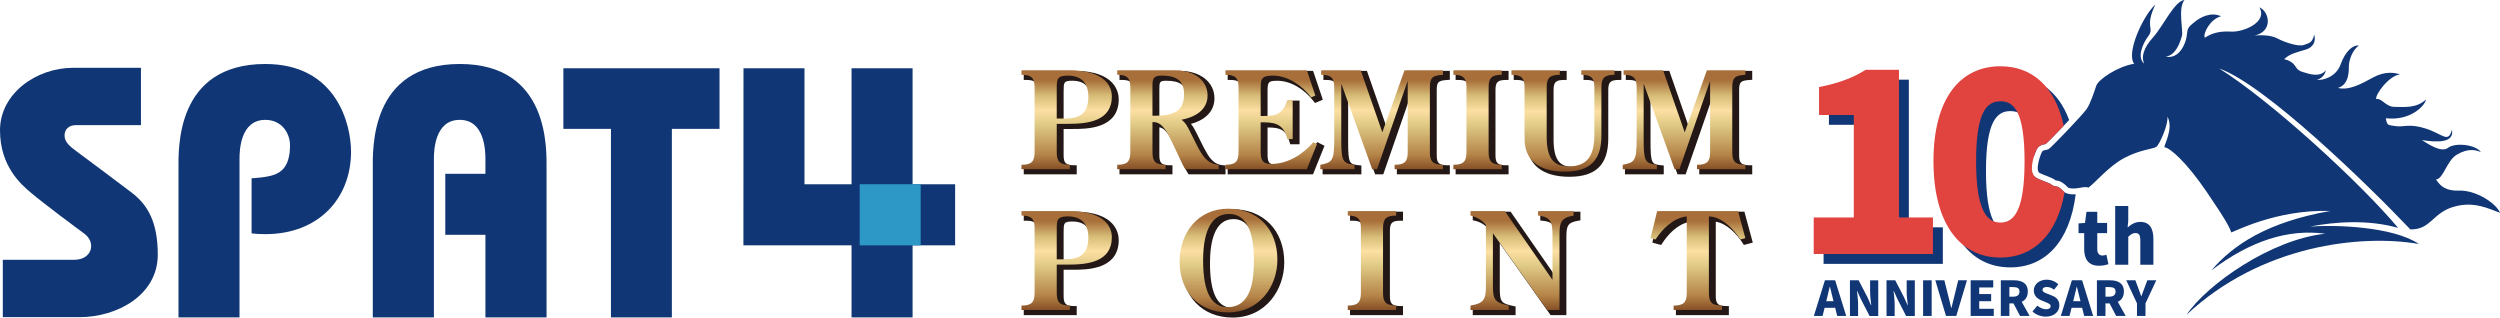 <?xml version="1.0" encoding="UTF-8"?>
<svg id="_レイヤー_1" data-name="レイヤー 1" xmlns="http://www.w3.org/2000/svg" xmlns:xlink="http://www.w3.org/1999/xlink" viewBox="0 0 401.504 51">
  <defs>
    <style>
      .cls-1 {
        fill: url(#_名称未設定グラデーション_12162-11);
      }

      .cls-1, .cls-2, .cls-3, .cls-4, .cls-5, .cls-6, .cls-7, .cls-8, .cls-9, .cls-10, .cls-11, .cls-12, .cls-13, .cls-14, .cls-15, .cls-16 {
        stroke-width: 0px;
      }

      .cls-2 {
        fill: url(#_名称未設定グラデーション_12162-10);
      }

      .cls-3 {
        fill: url(#_名称未設定グラデーション_12162-8);
      }

      .cls-4 {
        fill: #231815;
      }

      .cls-5 {
        fill: #2d97c5;
      }

      .cls-6 {
        fill: #e1433f;
      }

      .cls-7 {
        fill: #103676;
      }

      .cls-8 {
        fill: url(#_名称未設定グラデーション_12162-4);
      }

      .cls-9 {
        fill: url(#_名称未設定グラデーション_12162-6);
      }

      .cls-10 {
        fill: url(#_名称未設定グラデーション_12162-3);
      }

      .cls-11 {
        fill: url(#_名称未設定グラデーション_12162-5);
      }

      .cls-12 {
        fill: url(#_名称未設定グラデーション_12162-7);
      }

      .cls-13 {
        fill: url(#_名称未設定グラデーション_12162-12);
      }

      .cls-14 {
        fill: url(#_名称未設定グラデーション_12162-2);
      }

      .cls-15 {
        fill: url(#_名称未設定グラデーション_12162);
      }

      .cls-16 {
        fill: url(#_名称未設定グラデーション_12162-9);
      }
    </style>
    <linearGradient id="_名称未設定グラデーション_12162" data-name="名称未設定グラデーション 12162" x1="171.309" y1="27.176" x2="171.309" y2="11.299" gradientUnits="userSpaceOnUse">
      <stop offset="0" stop-color="#864f26"/>
      <stop offset=".146" stop-color="#b58448"/>
      <stop offset=".447" stop-color="#dfca85"/>
      <stop offset=".594" stop-color="#fcdfa3"/>
      <stop offset=".741" stop-color="#d7bd78"/>
      <stop offset=".901" stop-color="#a86f3a"/>
    </linearGradient>
    <linearGradient id="_名称未設定グラデーション_12162-2" data-name="名称未設定グラデーション 12162" x1="187.572" x2="187.572" xlink:href="#_名称未設定グラデーション_12162"/>
    <linearGradient id="_名称未設定グラデーション_12162-3" data-name="名称未設定グラデーション 12162" x1="204.157" x2="204.157" xlink:href="#_名称未設定グラデーション_12162"/>
    <linearGradient id="_名称未設定グラデーション_12162-4" data-name="名称未設定グラデーション 12162" x1="221.896" x2="221.896" xlink:href="#_名称未設定グラデーション_12162"/>
    <linearGradient id="_名称未設定グラデーション_12162-5" data-name="名称未設定グラデーション 12162" x1="237.295" x2="237.295" xlink:href="#_名称未設定グラデーション_12162"/>
    <linearGradient id="_名称未設定グラデーション_12162-6" data-name="名称未設定グラデーション 12162" x1="251.016" y1="27.566" x2="251.016" xlink:href="#_名称未設定グラデーション_12162"/>
    <linearGradient id="_名称未設定グラデーション_12162-7" data-name="名称未設定グラデーション 12162" x1="270.46" x2="270.46" xlink:href="#_名称未設定グラデーション_12162"/>
    <linearGradient id="_名称未設定グラデーション_12162-8" data-name="名称未設定グラデーション 12162" y1="49.785" y2="33.907" xlink:href="#_名称未設定グラデーション_12162"/>
    <linearGradient id="_名称未設定グラデーション_12162-9" data-name="名称未設定グラデーション 12162" x1="197.299" y1="50.175" x2="197.299" y2="33.516" xlink:href="#_名称未設定グラデーション_12162"/>
    <linearGradient id="_名称未設定グラデーション_12162-10" data-name="名称未設定グラデーション 12162" x1="220.339" y1="49.785" x2="220.339" y2="33.907" xlink:href="#_名称未設定グラデーション_12162"/>
    <linearGradient id="_名称未設定グラデーション_12162-11" data-name="名称未設定グラデーション 12162" x1="244.439" y1="49.785" x2="244.439" y2="33.907" xlink:href="#_名称未設定グラデーション_12162"/>
    <linearGradient id="_名称未設定グラデーション_12162-12" data-name="名称未設定グラデーション 12162" x1="272.693" y1="49.785" x2="272.693" y2="33.907" xlink:href="#_名称未設定グラデーション_12162"/>
  </defs>
  <g>
    <g>
      <path class="cls-4" d="m172.595,11.382h-8.18v1.457h.371c1.378,0,1.734.334,1.734,1.624v10.455c0,1.291-.356,1.625-1.734,1.625h-.371v1.457h8.508v-1.457h-.371c-1.378,0-1.734-.334-1.734-1.625v-4.205h1.494c2.201,0,7.356,0,7.356-4.775,0-1.069-.51-4.557-7.074-4.557Zm2.557,4.6c0,2.262-.96,3.143-3.424,3.143h-.909v-4.38c0-1.506,0-1.777,1.385-1.777,1.984,0,2.948.986,2.948,3.014Z"/>
      <path class="cls-4" d="m188.545,23.255l1.284,2.719c.089.179.175.361.261.544.206.441.42.897.694,1.315l.109.168h5.929v-1.432l-.345-.024c-1.668-.116-2.334-1.337-3.103-2.752l-1.266-2.526c-.243-.475-.491-.961-.845-1.372,2.413-.646,3.78-2.117,3.78-4.108,0-2.594-2.284-4.405-5.554-4.405h-9.699v1.457h.371c1.378,0,1.734.334,1.734,1.624v10.455c0,1.291-.356,1.625-1.734,1.625h-.371v1.457h8.508v-1.457h-.371c-1.378,0-1.734-.334-1.734-1.625v-4.469c.569.08,1.285.51,2.352,2.806Zm-2.352-4.585v-4.293c0-1.208.031-1.408,1.125-1.408,2.279,0,3.209.754,3.209,2.601,0,1.914-.718,3.1-4.293,3.1h-.041Z"/>
      <path class="cls-4" d="m211.569,22.828l-.191.223c-1.832,2.137-4.204,3.363-6.508,3.363-1.129,0-1.3-.39-1.3-1.733v-4.206h.107c1.906,0,2.91.361,3.459,2.415l.074.275h1.501v-7.01h-1.483l-.085.252c-.669,1.989-1.425,2.307-3.509,2.307h-.064v-3.859c0-1.598,0-1.886,1.561-1.886,2.073,0,4.274,1.251,5.887,3.348l.174.226,1.255-.525-1.561-4.636h-13.718v1.457h.371c1.378,0,1.734.334,1.734,1.624v10.455c0,1.291-.356,1.625-1.734,1.625h-.371v1.457h13.702l1.845-4.58-1.145-.594Z"/>
      <path class="cls-4" d="m222.743,20.595l-3.212-9.212h-6.989v1.457h.371c1.279,0,1.733.246,1.733,1.624v8.351c0,3.362-.258,3.412-1.934,3.736l-.301.058v1.392h6.229v-1.422l-.333-.034c-1.554-.157-1.793-.181-1.793-3.731v-6.831l4.336,12.017h1.305l4.289-12.37v9.288c0,1.291-.356,1.625-1.734,1.625h-.371v1.457h8.508v-1.457h-.371c-1.378,0-1.734-.334-1.734-1.625v-10.455c0-1.374.311-1.525,1.759-1.625l.345-.024v-1.432h-6.814l-3.291,9.212Z"/>
      <path class="cls-4" d="m242.281,26.544h-.371c-1.377,0-1.733-.334-1.733-1.625v-10.455c0-1.291.356-1.624,1.733-1.624h.371v-1.457h-8.507v1.457h.371c1.378,0,1.734.334,1.734,1.624v10.455c0,1.291-.356,1.625-1.734,1.625h-.371v1.457h8.507v-1.457Z"/>
      <path class="cls-4" d="m254.318,12.839h.371c1.376,0,1.732.334,1.732,1.624v7.614c0,3.357-1.086,4.726-3.749,4.726-1.02,0-1.719-.229-2.202-.72-.681-.692-.996-1.993-.963-3.978v-7.641c0-1.291.356-1.624,1.732-1.624h.371v-1.457h-8.506v1.457h.371c1.376,0,1.732.334,1.732,1.624v8.243c0,3.666,2.428,5.685,6.835,5.685,4.263,0,6.249-1.951,6.249-6.141v-7.787c0-1.291.356-1.624,1.734-1.624h.371v-1.457h-6.078v1.457Z"/>
      <path class="cls-4" d="m267.204,26.579l-.333-.034c-1.554-.157-1.793-.181-1.793-3.731v-6.831l4.336,12.017h1.304l4.29-12.37v9.288c0,1.291-.356,1.625-1.734,1.625h-.371v1.457h8.508v-1.457h-.371c-1.378,0-1.734-.334-1.734-1.625v-10.455c0-1.374.311-1.525,1.759-1.625l.345-.024v-1.432h-6.814l-3.291,9.212-3.212-9.212h-6.989v1.457h.371c1.279,0,1.733.246,1.733,1.624v8.351c0,3.362-.258,3.412-1.934,3.736l-.301.058v1.392h6.229v-1.422Z"/>
      <path class="cls-4" d="m172.595,33.991h-8.18v1.457h.371c1.378,0,1.734.334,1.734,1.624v10.455c0,1.291-.356,1.625-1.734,1.625h-.371v1.457h8.508v-1.457h-.371c-1.378,0-1.734-.334-1.734-1.625v-4.205h1.494c2.201,0,7.356,0,7.356-4.774,0-1.069-.51-4.557-7.074-4.557Zm2.557,4.6c0,2.262-.96,3.143-3.424,3.143h-.909v-4.38c0-1.506,0-1.777,1.385-1.777,1.984,0,2.948.986,2.948,3.013Z"/>
      <path class="cls-4" d="m197.967,33.6c-4.727,0-8.158,3.732-8.158,8.874,0,5.1,3.27,8.526,8.137,8.526,5.397,0,8.309-4.561,8.309-8.852,0-5.113-3.331-8.548-8.288-8.548Zm3.773,8.7c0,3.312-.443,7.112-3.902,7.112-2.331,0-3.513-2.4-3.513-7.134,0-3.235.655-7.091,3.773-7.091,2.417,0,3.642,2.393,3.642,7.112Z"/>
      <path class="cls-4" d="m216.818,35.448h.371c1.378,0,1.734.334,1.734,1.624v10.455c0,1.291-.356,1.625-1.734,1.625h-.371v1.457h8.508v-1.457h-.371c-1.378,0-1.734-.334-1.734-1.625v-10.455c0-1.291.356-1.624,1.734-1.624h.371v-1.457h-8.508v1.457Z"/>
      <path class="cls-4" d="m247.373,35.416l.337.031c1.813.165,1.984.875,1.984,2.711v6.059l-7.093-10.226h-6.075v1.389l.296.061c.844.173,1.63.632,2.178,1.267v9.844c0,1.811-.254,2.307-2.16,2.605l-.314.049v1.404h6.881v-1.388l-.295-.062c-2.055-.431-2.244-.678-2.244-2.934v-7.162l8.158,11.545h2.536v-12.452c0-1.903.191-2.419,1.947-2.714l.309-.052v-1.4h-6.446v1.425Z"/>
      <path class="cls-4" d="m280.153,33.991h-13.568l-1.218,4.972,1.412.381.147-.225c.902-1.378,2.365-3.05,4.33-3.475v11.882c0,1.291-.356,1.625-1.734,1.625h-.371v1.457h8.508v-1.457h-.371c-1.378,0-1.734-.334-1.734-1.625v-11.917c1.722.253,3.366,1.936,4.372,3.506l.146.229,1.423-.385-1.343-4.97Z"/>
    </g>
    <g>
      <g>
        <path class="cls-15" d="m169.714,19.888v4.576c0,1.519.542,1.996,2.104,1.996v.716h-7.766v-.716c1.562,0,2.104-.477,2.104-1.996v-10.455c0-1.518-.542-1.995-2.104-1.995v-.716h7.809c4.859,0,6.703,2.039,6.703,4.186,0,3.991-3.884,4.404-6.985,4.404h-1.865Zm0-.846h1.28c2.581,0,3.795-.954,3.795-3.514,0-2.364-1.28-3.384-3.319-3.384-1.756,0-1.756.651-1.756,2.148v4.75Z"/>
        <path class="cls-14" d="m192.311,23.51c.802,1.475,1.539,2.82,3.406,2.95v.716h-5.357c-.369-.564-.629-1.215-.933-1.822l-1.28-2.712c-1.301-2.798-2.147-3.037-3.059-3.037v4.859c0,1.519.542,1.996,2.104,1.996v.716h-7.766v-.716c1.562,0,2.104-.477,2.104-1.996v-10.455c0-1.518-.542-1.995-2.104-1.995v-.716h9.328c3.21,0,5.183,1.735,5.183,4.034,0,2.386-2.104,3.514-4.186,3.904.672.456,1.019,1.215,1.388,1.93l1.171,2.343Zm-6.811-4.924c3.58,0,4.664-1.171,4.664-3.471,0-2.191-1.258-2.972-3.58-2.972-1.431,0-1.497.543-1.497,1.779v4.663h.412Z"/>
        <path class="cls-10" d="m196.804,26.46c1.562,0,2.104-.477,2.104-1.996v-10.455c0-1.518-.542-1.995-2.104-1.995v-.716h13.08l1.367,4.056-.673.282c-1.452-1.887-3.708-3.493-6.181-3.493-1.932,0-1.932.651-1.932,2.256v4.23h.435c2.169,0,3.123-.369,3.861-2.56h.846v6.268h-.846c-.586-2.191-1.692-2.689-3.818-2.689h-.478v4.577c0,1.258.131,2.104,1.671,2.104,2.689,0,5.098-1.518,6.79-3.492l.585.303-1.627,4.035h-13.08v-.716Z"/>
        <path class="cls-8" d="m229.639,24.464c0,1.519.542,1.996,2.104,1.996v.716h-7.766v-.716c1.562,0,2.104-.477,2.104-1.996v-11.366h-.043l-4.881,14.078h-.78l-4.924-13.644h-.044v8.829c0,3.471.195,3.904,2.126,4.1v.716h-5.487v-.716c1.909-.369,2.234-.608,2.234-4.1v-8.351c0-1.627-.652-1.995-2.104-1.995v-.716h6.355l3.471,9.956,3.557-9.956h6.182v.716c-1.562.108-2.104.347-2.104,1.995v10.455Z"/>
        <path class="cls-11" d="m235.516,14.009c0-1.518-.542-1.995-2.104-1.995v-.716h7.766v.716c-1.562,0-2.104.477-2.104,1.995v10.455c0,1.519.542,1.996,2.104,1.996v.716h-7.766v-.716c1.562,0,2.104-.477,2.104-1.996v-10.455Z"/>
        <path class="cls-9" d="m248.402,21.645c-.066,3.926,1.193,5.076,3.535,5.076,3.145,0,4.12-1.93,4.12-5.097v-7.614c0-1.518-.542-1.995-2.103-1.995v-.716h5.336v.716c-1.562,0-2.104.477-2.104,1.995v7.787c0,3.774-1.649,5.77-5.878,5.77-4.317,0-6.465-1.952-6.465-5.314v-8.243c0-1.518-.542-1.995-2.103-1.995v-.716h7.764v.716c-1.561,0-2.103.477-2.103,1.995v7.635Z"/>
        <path class="cls-12" d="m278.203,24.464c0,1.519.542,1.996,2.104,1.996v.716h-7.766v-.716c1.562,0,2.104-.477,2.104-1.996v-11.366h-.043l-4.881,14.078h-.78l-4.924-13.644h-.044v8.829c0,3.471.195,3.904,2.126,4.1v.716h-5.487v-.716c1.909-.369,2.234-.608,2.234-4.1v-8.351c0-1.627-.652-1.995-2.104-1.995v-.716h6.355l3.471,9.956,3.557-9.956h6.182v.716c-1.562.108-2.104.347-2.104,1.995v10.455Z"/>
      </g>
      <path class="cls-3" d="m169.714,42.497v4.576c0,1.519.542,1.996,2.104,1.996v.716h-7.766v-.716c1.562,0,2.104-.477,2.104-1.996v-10.455c0-1.518-.542-1.995-2.104-1.995v-.716h7.809c4.859,0,6.703,2.039,6.703,4.186,0,3.991-3.884,4.404-6.985,4.404h-1.865Zm0-.846h1.28c2.581,0,3.795-.954,3.795-3.514,0-2.364-1.28-3.384-3.319-3.384-1.756,0-1.756.651-1.756,2.148v4.75Z"/>
      <path class="cls-16" d="m189.447,42.02c0-4.62,2.95-8.503,7.787-8.503,4.881,0,7.917,3.384,7.917,8.177,0,4.382-2.95,8.481-7.938,8.481-4.73,0-7.766-3.384-7.766-8.155Zm3.774-.195c0,5.444,1.541,7.505,3.884,7.505,3.948,0,4.273-4.533,4.273-7.483,0-5.596-1.692-7.483-4.013-7.483-2.494,0-4.143,2.213-4.143,7.462Z"/>
      <path class="cls-2" d="m218.56,36.618c0-1.518-.542-1.995-2.104-1.995v-.716h7.766v.716c-1.562,0-2.104.477-2.104,1.995v10.455c0,1.519.542,1.996,2.104,1.996v.716h-7.766v-.716c1.562,0,2.104-.477,2.104-1.996v-10.455Z"/>
      <path class="cls-1" d="m249.331,44.947v-7.244c0-1.844-.174-2.885-2.321-3.08v-.716h5.704v.716c-2.06.347-2.256,1.171-2.256,3.08v12.082h-1.973l-8.72-12.342v8.329c0,2.364.261,2.82,2.538,3.297v.716h-6.139v-.716c2.083-.326,2.474-.977,2.474-2.972v-9.978c-.608-.759-1.519-1.301-2.474-1.497v-.716h5.51l7.657,11.04Z"/>
      <path class="cls-13" d="m279.136,33.907l1.171,4.338-.802.217c-1.041-1.627-2.972-3.666-5.055-3.709v12.321c0,1.519.542,1.996,2.104,1.996v.716h-7.766v-.716c1.562,0,2.104-.477,2.104-1.996v-12.321c-2.169.26-3.861,1.952-5.011,3.709l-.803-.217,1.063-4.338h12.993Z"/>
    </g>
  </g>
  <g>
    <g>
      <path class="cls-7" d="m21.123,30.915c2.639,2.007,4.216,4.791,4.216,9.988,0,6.515-6.559,10.031-12.545,10.031H.451v-9.211h11.466c2.852,0,3.605-2.751,1.593-4.222-1.062-.771-6.548-4.851-8.589-6.586-1.476-1.26-4.92-4.164-4.92-9.992,0-5.873,5.779-10.035,11.77-10.035h10.867v9.204h-10.401c-1.21,0-1.871.69-1.871,1.681,0,.983.792,1.707,1.855,2.48,1.045.768,7.718,5.746,8.904,6.663Z"/>
      <polygon class="cls-7" points="146.563 29.589 146.563 10.961 136.759 10.961 136.759 29.589 129.202 29.589 129.202 10.961 119.406 10.961 119.393 39.406 136.759 39.406 136.759 50.975 146.563 50.975 146.563 39.406 153.395 39.406 153.395 29.589 146.563 29.589"/>
      <path class="cls-7" d="m73.835,10.276c-14.474,0-13.965,13.733-13.965,16.846v23.853h9.814v-25.47c0-1.246.107-6.256,4.151-6.256,4.021,0,4.124,5.003,4.124,6.256v2.403h-6.446v9.803h6.446v13.264h9.818v-23.853c0-3.143.508-16.846-13.942-16.846Z"/>
      <path class="cls-7" d="m44.177,28.009c-1.228.515-3.771.621-3.771.621v8.854c.689.08,1.415.119,2.21.119,8.596,0,13.761-5.783,13.761-13.241,0-4.393-2.324-14.085-13.761-14.085-14.476,0-13.951,13.733-13.951,16.846v23.853h9.801v-25.47c0-1.246.088-6.256,4.15-6.256,2.699,0,3.963,2.222,3.963,4.095,0,3.521-1.565,4.315-2.401,4.665Z"/>
      <polygon class="cls-7" points="115.557 10.961 90.478 10.961 90.478 20.691 98.12 20.691 98.12 50.975 107.903 50.975 107.903 20.691 115.557 20.691 115.557 10.961"/>
    </g>
    <rect class="cls-5" x="138.067" y="29.586" width="9.796" height="9.819"/>
  </g>
  <g>
    <g>
      <path class="cls-7" d="m293.083,45.016h1.645l1.776,5.728h-1.445l-.33-1.315h-1.692l-.33,1.315h-1.399l1.776-5.728Zm.215,3.352h1.168l-.123-.484c-.153-.569-.3-1.253-.453-1.838h-.031c-.138.6-.292,1.269-.438,1.838l-.123.484Z"/>
      <path class="cls-7" d="m297.105,45.016h1.399l1.423,2.745.561,1.269h.038c-.069-.607-.184-1.43-.184-2.114v-1.899h1.307v5.728h-1.399l-1.415-2.76-.561-1.253h-.039c.062.638.177,1.422.177,2.114v1.899h-1.307v-5.728Z"/>
      <path class="cls-7" d="m302.98,45.016h1.399l1.422,2.745.561,1.269h.039c-.069-.607-.185-1.43-.185-2.114v-1.899h1.307v5.728h-1.399l-1.414-2.76-.562-1.253h-.038c.061.638.177,1.422.177,2.114v1.899h-1.307v-5.728Z"/>
      <path class="cls-7" d="m308.854,45.016h1.376v5.728h-1.376v-5.728Z"/>
      <path class="cls-7" d="m310.815,45.016h1.453l.653,2.614c.17.615.285,1.199.446,1.83h.039c.169-.631.284-1.215.446-1.83l.645-2.614h1.399l-1.714,5.728h-1.653l-1.714-5.728Z"/>
      <path class="cls-7" d="m316.49,45.016h3.629v1.146h-2.253v1.061h1.914v1.153h-1.914v1.215h2.337v1.153h-3.714v-5.728Z"/>
      <path class="cls-7" d="m321.334,45.016h2.099c1.222,0,2.237.423,2.237,1.807,0,.838-.392,1.376-.984,1.653l1.276,2.268h-1.537l-1.053-2.014h-.662v2.014h-1.376v-5.728Zm1.991,2.63c.654,0,1.007-.285,1.007-.823s-.353-.715-1.007-.715h-.615v1.538h.615Z"/>
      <path class="cls-7" d="m326.417,50.029l.784-.946c.4.346.93.584,1.384.584.507,0,.746-.192.746-.5,0-.331-.316-.438-.808-.646l-.73-.308c-.6-.238-1.161-.738-1.161-1.568,0-.961.861-1.73,2.076-1.73.661,0,1.361.254,1.86.753l-.684.861c-.377-.285-.73-.438-1.176-.438-.423,0-.677.169-.677.469,0,.323.354.446.861.646l.715.285c.708.284,1.13.761,1.13,1.568,0,.953-.799,1.791-2.183,1.791-.746,0-1.545-.277-2.137-.823Z"/>
      <path class="cls-7" d="m332.746,45.016h1.645l1.776,5.728h-1.445l-.331-1.315h-1.691l-.331,1.315h-1.399l1.776-5.728Zm.215,3.352h1.169l-.123-.484c-.154-.569-.3-1.253-.454-1.838h-.031c-.138.6-.292,1.269-.438,1.838l-.123.484Z"/>
      <path class="cls-7" d="m336.767,45.016h2.099c1.222,0,2.237.423,2.237,1.807,0,.838-.392,1.376-.984,1.653l1.276,2.268h-1.538l-1.053-2.014h-.661v2.014h-1.376v-5.728Zm1.991,2.63c.653,0,1.007-.285,1.007-.823s-.354-.715-1.007-.715h-.615v1.538h.615Z"/>
      <path class="cls-7" d="m343.203,48.722l-1.722-3.706h1.46l.477,1.276c.154.431.3.83.461,1.276h.031c.161-.446.315-.846.476-1.276l.477-1.276h1.438l-1.73,3.706v2.022h-1.368v-2.022Z"/>
    </g>
    <path class="cls-7" d="m292.871,36.506h6.438v-16.463h-5.582v-4.482c3.26-.652,5.379-1.467,7.498-2.771h5.338v23.716h5.46v5.868h-19.152v-5.868Z"/>
    <path class="cls-7" d="m331.809,31.015c-.128-.05-.244-.128-.339-.228-.745-.788-1.08-.831-1.281-.857-.196-.025-.552-.071-.85-.376-.163-.099-.661-.294-.996-.425-.393-.154-.8-.312-1.152-.48-.126-.06-.303-.173-.464-.365-.116,7.29-1.781,9.036-3.864,9.036-2.16,0-3.912-1.875-3.912-9.861s1.752-9.617,3.912-9.617c1.924,0,3.491,1.298,3.81,7.225.2-.637.444-1.166.61-1.36.36-.42.807-.494,1.075-.538.07-.012.13-.021.174-.034.441-.37,2.277-2.256,3.778-3.862-1.728-4.672-5.108-7.055-9.447-7.055-6.439,0-10.758,5.134-10.758,15.24s4.319,15.485,10.758,15.485c5.555,0,9.542-4.059,10.495-11.745-.502.04-1.035.018-1.549-.184Z"/>
    <path class="cls-6" d="m291.285,34.927h6.438v-16.463h-5.582v-4.482c3.26-.652,5.379-1.467,7.498-2.771h5.338v23.716h5.46v5.868h-19.152v-5.868Z"/>
    <g>
      <path class="cls-7" d="m334.724,40.025v-2.584h-.908v-1.557l1.038-.083.236-1.782h1.734v1.782h1.581v1.64h-1.581v2.56c0,.743.354,1.038.85,1.038.212,0,.448-.071.614-.13l.33,1.522c-.354.106-.838.248-1.522.248-1.687,0-2.372-1.074-2.372-2.655Z"/>
      <path class="cls-7" d="m339.704,33.088h2.1v2.265l-.106,1.192c.484-.448,1.144-.908,2.053-.908,1.463,0,2.088,1.05,2.088,2.725v4.153h-2.1v-3.894c0-.932-.248-1.192-.779-1.192-.472,0-.755.212-1.156.602v4.483h-2.1v-9.427Z"/>
    </g>
    <path class="cls-6" d="m331.47,30.787c-.745-.788-1.08-.831-1.281-.857-.196-.025-.552-.071-.85-.376-.163-.099-.661-.294-.996-.425-.393-.154-.8-.312-1.152-.48-.24-.114-.664-.409-.811-1.101-.259-1.22.526-3.4.902-3.84.36-.42.807-.494,1.075-.538.07-.012.13-.021.174-.034.358-.301,1.637-1.602,2.909-2.94-1.354-6.321-5.109-9.555-10.164-9.555-6.439,0-10.758,5.134-10.758,15.24s4.319,15.485,10.758,15.485c5.243,0,9.089-3.616,10.306-10.484-.039-.03-.078-.059-.112-.095Zm-10.194,4.955c-2.16,0-3.912-1.875-3.912-9.861s1.752-9.617,3.912-9.617,3.871,1.63,3.871,9.617-1.712,9.861-3.871,9.861Z"/>
    <path class="cls-7" d="m387.107,36.846c-6.58-6.943-23.327-23.275-30.705-25.845,8.373,5.223,22.799,18.488,28.737,25.595-4.865-1.376-10.167-.976-14.152-.209,3.772-.298,13.225-.071,17.49,2.795-9.282-1.594-25.297.132-37.302,11.353,3.329-4.915,13.647-12.112,22.276-12.999-5.967-.806-12.015,1.129-18.305,5.887,3.499-4.096,8.978-7.759,19.118-9.545-8.815-.288-15.738,3.503-15.93,3.451-.221-.731-.686-1.749-3.963-6.553-3.276-4.804-5.861-7.02-6.722-7.121-.321-.038,1.55-2.949.435-4.942.209,1.183-1.272,4.568-1.793,4.888s-2.66.457-5.142,1.778c-2.483,1.321-4.551,3.882-5.753,4.762-.561-.36-2.122.44-3.243,0-1.401-1.482-1.915-.979-2.155-1.259s-1.562-.681-2.402-1.081.16-3.203.4-3.484.601-.16,1.001-.36,5.466-5.506,6.106-6.427,1.201-2.723,1.562-3.764c.36-1.041,3.484-3.123,6.086-3.524-1.331-1.709,1.399-7.646,3.341-9.459.018-.017.037-.034.055-.051-1.772,3.76-.059,3.664-1.157,5.116-.788,1.042-1.868,3.332-.636,4.369-.497-1.059-.108-2.528,1.448-4.235s3.435-5.855,5.034-5.985c-1.102,1.253-.177,4.951-.411,5.769-.259.907-.923,3.114-2.614,3.327,2.266.472,3.212-2.262,3.349-3.136.228-1.454.013-1.399,1.411-2.517.763-.61,2.479-1.604,4.132-.826-1.677.413-2.966,2.747-2.601,3.452,1.337-.924,2.82-1.07,4.203-.989,1.981.115,5.952-1.529,4.553-3.903,1.659.716,2.199,3.888-.751,4.524,1.882-.127,2.975.102,3.763.534s3.179,1.322,4.119.992,1.373-.356,1.678-1.678c.331,1.221-.254,2.111-1.424,2.441s-2.441.687-3.051,1.221c-.61.534-.407.076.661.687s.667,1.328,2.085,1.704c.665.176,2.572.977,3.594-.321-.166,1.022-1.105,1.548-1.52,1.52.857.193,3.15-.359,3.896-2.459.746-2.1,1.99-3.178,2.929-3.012-1.133.774-1.575,2.459-1.603,3.178s.138,3.067-1.769,3.62c1.796.442,3.731-.636,5.665-1.686,1.934-1.05,3.454-.774,4.311-.497-1.796.221-4.035,3.289-3.814,3.979.803-.263,1.542,1.243,2.916,1.243s3.54.291,5.072-1.189c-.159,1.03-2.562,3.487-6.446,3.012.211,1.268.343,1.057,1.585,1.268s2.087-.476,4.834.396c2.747.872,3.593,2.43,4.2.185.396,2.113-2.272,2.061-4.834,1.664.845.502,3.091,2.113,4.2,1.242,1.11-.872,4.412-.555,5.283.687-.925-.396-2.087-.608-3.804.37-1.717.977-2.166,3.91-3.434,4.042.291.159.819,1.876,3.672,1.77s6.076,2.113,6.631,3.566c-1.823-.66-4.28-1.955-7.582-.925s-3.54,3.648-6.816,3.594Z"/>
  </g>
</svg>